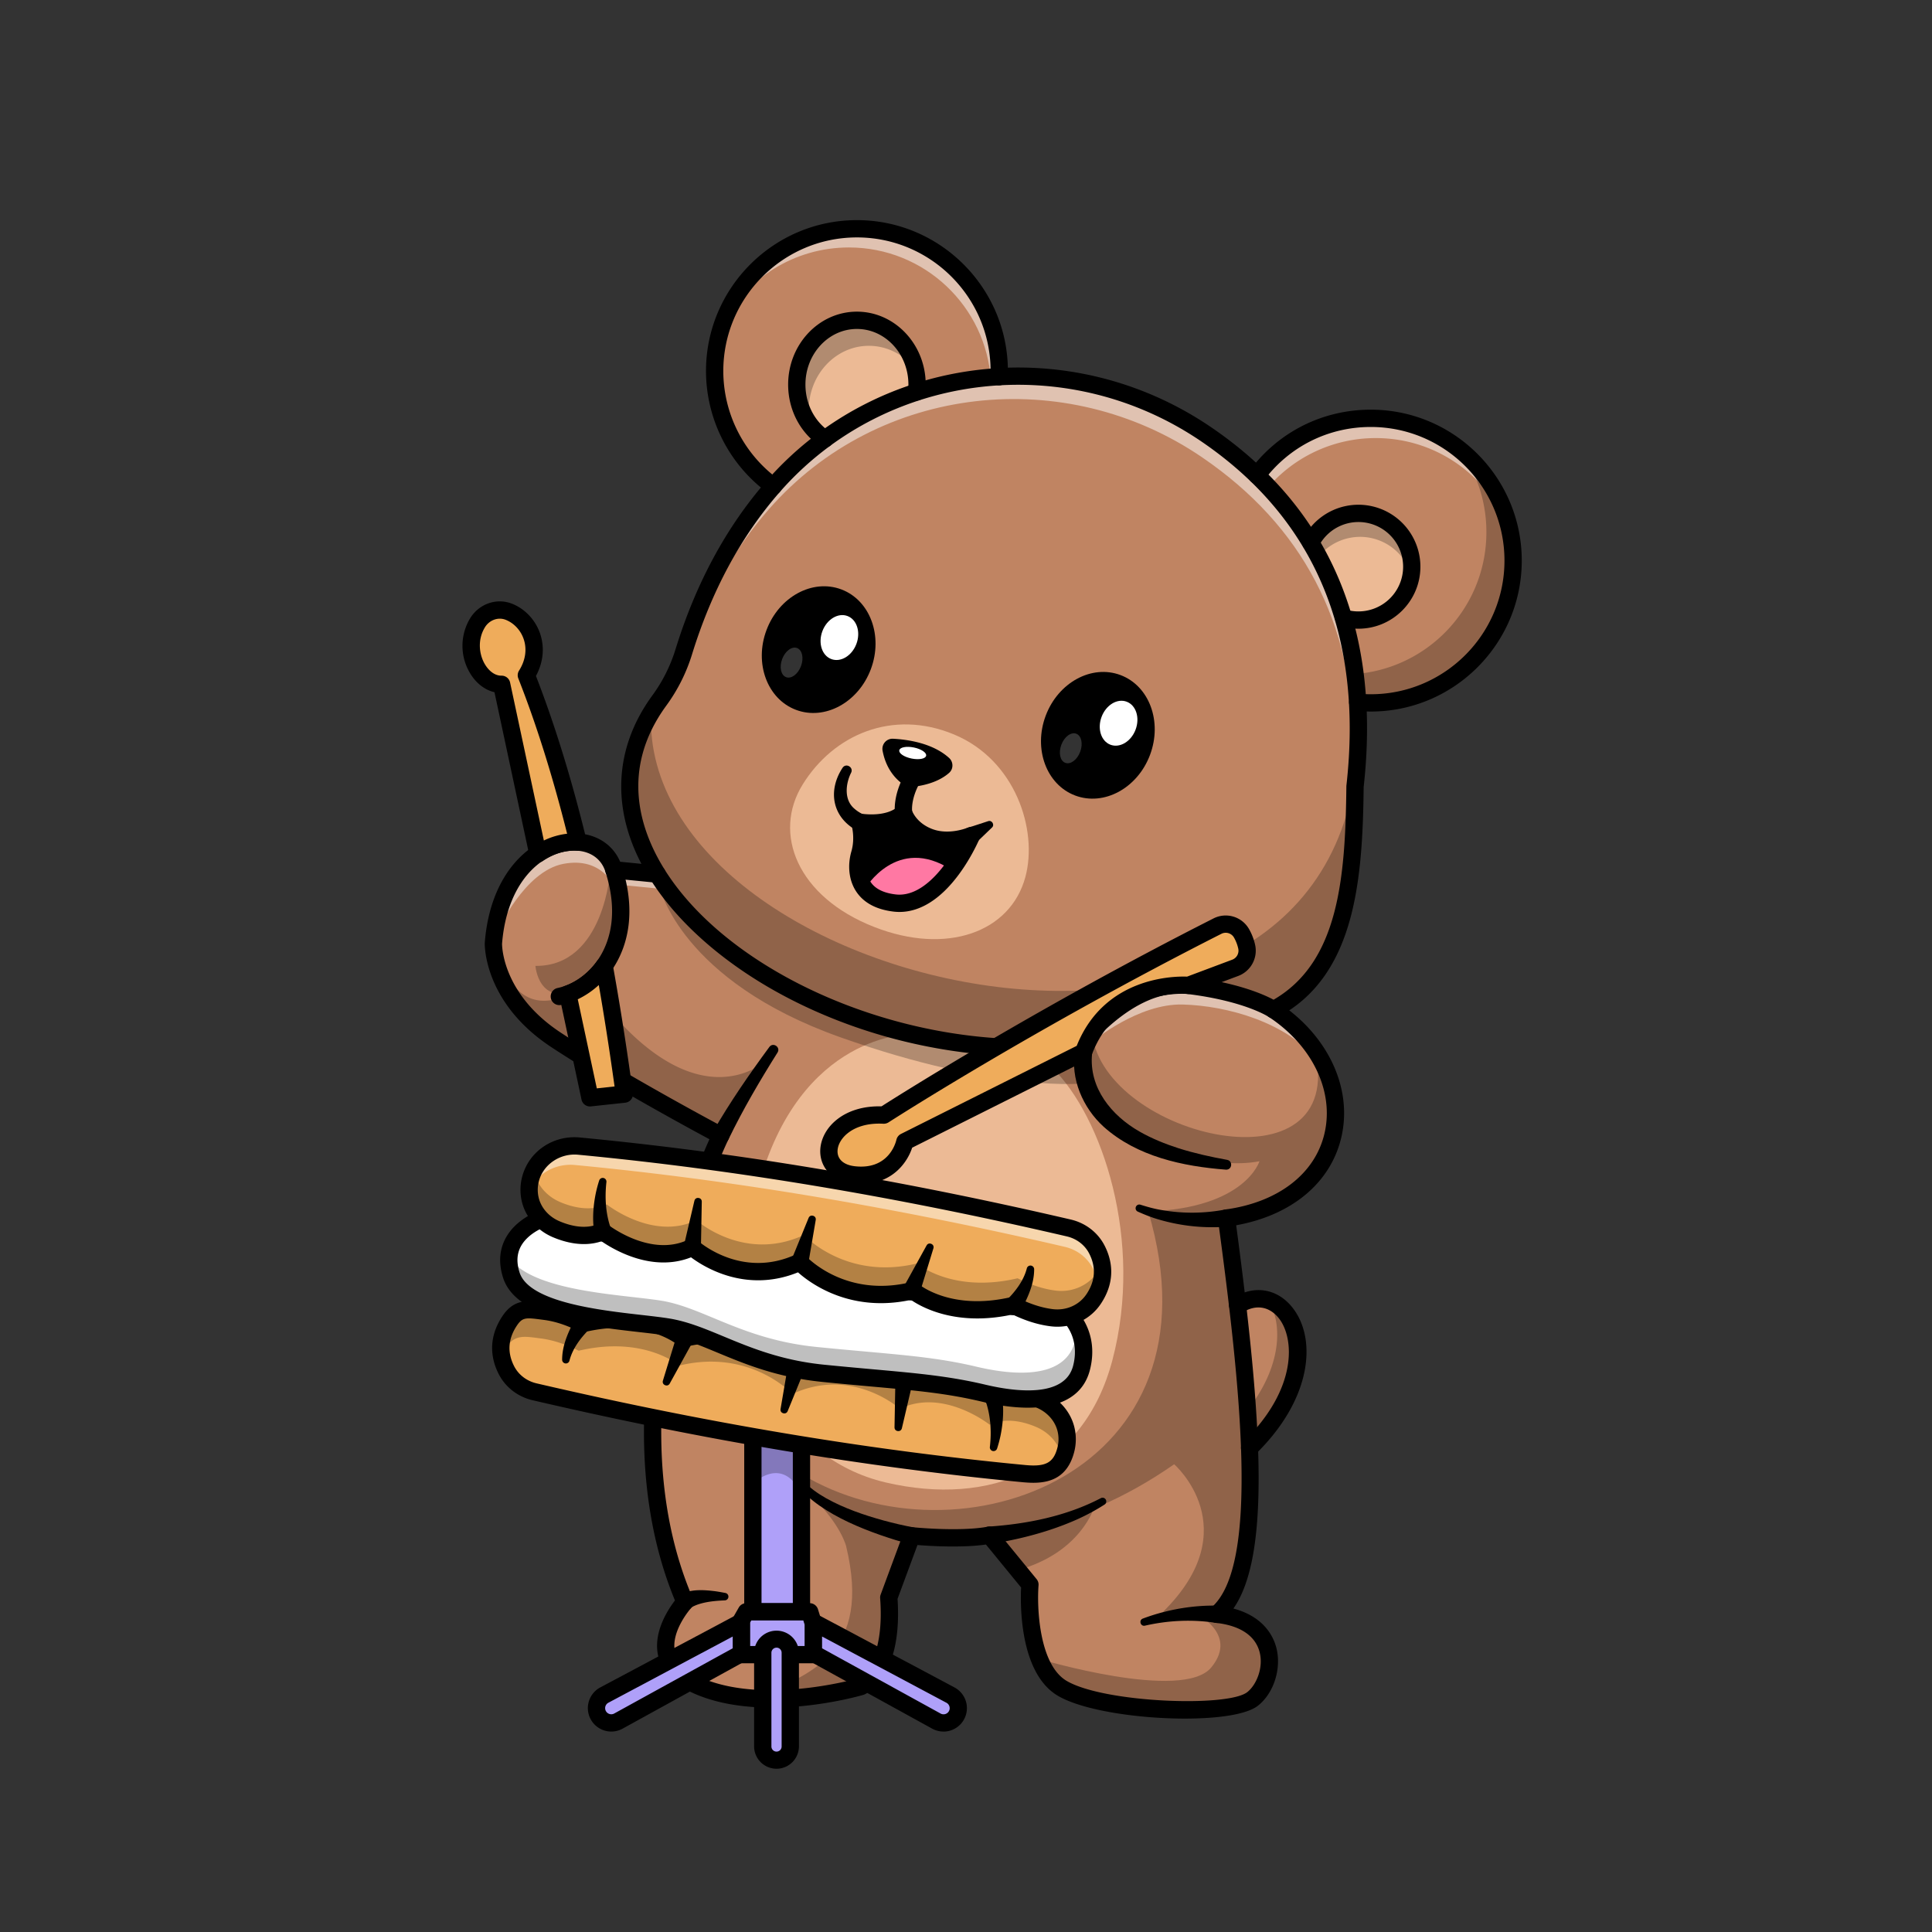 <svg id="Layer_1" data-name="Layer 1" xmlns="http://www.w3.org/2000/svg" viewBox="0 0 4000 4000"><rect x="0" y="0" width="4000" height="4000" fill="#333333" stroke="none"/><defs><style>.cls-1{fill:#c08462;}.cls-2{opacity:0.5;}.cls-3{fill:#fff;}.cls-4{opacity:0.25;}.cls-5{fill:#ecba95;}.cls-6{fill:#efac5b;}.cls-7{fill:#afa0f9;}.cls-8{fill:#ff78a3;}.cls-9{opacity:0.2;}</style></defs><path class="cls-1" d="M2539.37,2521.9c51.63,381.72,85.39,730.29-20,820.28,138.14,15.35,122.79,136.86,74.18,175.23s-313.37,25.59-393.95-21.74c-22.3-13.1-37.4-35.4-47.58-60.83-26.6-66.41-19.59-154.05-19.59-154.05l-24.66-30.14-59.09-72.19c-62.68,11.52-161.17,1.28-161.17,1.28l-47.32,127.91c11.51,156-57.56,184.18-57.56,184.18s-110.25,32.44-223.68,24.31c-37.71-2.77-75.72-10-110.15-24.31-138.14-57.55-30.6-175.23-30.6-175.23-186.69-433.19,74.09-965.69,74.09-965.69s-.93-.46-2.67-1.43c-24.71-13.15-215.8-115.58-338.84-196.82-131.75-87-129.19-199.53-129.19-199.53.21-2.51.41-5,.67-7.52,21.59-219.24,218.41-248.4,248.75-144.69l89.89,8.85L2636.58,2090.4c36.33,23.89,65,52.28,85.85,82.93l.11.1C2815.86,2310.34,2755.23,2492.63,2539.37,2521.9Z"/><g class="cls-2"><path class="cls-3" d="M2263.51,2155.3s93.39-78.1,185.47-75.55,214.87,36.91,277.55,115c0,0-37.73-106.22-176.83-138.12s-208,8-208,8"/></g><g class="cls-4"><path d="M1586.32,2195.53l-43.18,67.08s-34.33,54.69-53.57,86.87c-24.71-13.15-215.8-115.58-338.84-196.82-131.75-87-129.19-199.53-129.19-199.53.21-2.51.41-5,.67-7.52a213.1,213.1,0,0,1,8.69,25.42c50.35,179.07,181.22,65.24,181.22,65.24l22,21.28C1440.92,2329.07,1582,2199.63,1586.32,2195.53Z"/></g><g class="cls-2"><path class="cls-3" d="M1382.71,1841.73,1285,1832l-12.79,4.85s-24.73-63.68-105.74-48.34-135.58,138.14-135.58,138.14,23-153.08,110.4-173.75,122.39,30.66,122.39,30.66l29,19.46,48.61-2.14"/></g><g class="cls-4"><path d="M2266.42,3117.73c-.76,2.77-28,96.5-158.7,132.92l-59.09-72.19c-62.68,11.52-161.17,1.28-161.17,1.28l-47.32,127.91c11.51,156-57.56,184.18-57.56,184.18s-110.25,32.44-223.68,24.31c120.9-49.07,245.94-93.89,193-314.65,0,0-10.23-43.44-67.68-99.72,3.32,2.25,111.43,74.19,299.76,74.8S2263.61,3119.52,2266.42,3117.73Z"/></g><g class="cls-4"><path d="M2539.37,2521.9c51.63,381.72,85.39,730.29-20,820.28,138.14,15.35,122.79,136.86,74.18,175.23s-313.37,25.59-393.95-21.74c-22.3-13.1-37.4-35.4-47.58-60.83,0,0,297,89,355.84,17.34s-38.37-115.11-38.37-115.11H2408c175.33-173.09,23-305.49,23-305.49-417,290.55-758.32,55.35-758.32,55.35L1659.38,3052c324.58,196.36,880,0,718-543.8,201.28-6.86,230.23-104,230.23-104-95.52,18.73-216.92-31.77-216.92-31.77-210.08-67.53-129.7-231.4-129.7-231.4,27.47,213.85,530.81,333.06,461.48,32.28l.11.1C2815.86,2310.34,2755.23,2492.63,2539.37,2521.9Z"/></g><path class="cls-1" d="M2562.4,2702.65c101.53-65.38,208,116,24.8,295"/><g class="cls-4"><path d="M2587.21,2997.71l-6.34-75.72c73.72-92.61,75-180.81,45.33-229.57C2696.49,2715.9,2730.62,2857.52,2587.21,2997.71Z"/></g><path class="cls-5" d="M1886.81,2141s-231.17-3.67-317.32,317.77S1618.14,3019,1834,3069.32s409.69-27.73,469.14-253.38c65.23-247.59-21.26-503.74-124.47-605.25L2078,2168l-133.81-15.14"/><g class="cls-4"><path d="M1366,1837.36s43.1,192.87,373.84,310.18,509,95.16,509,95.16l-18.22-58.49s-279.8-6.82-541.53-110S1366,1837.36,1366,1837.36Z"/></g><path class="cls-1" d="M2068.58,780c.2-3.88.25-7.77.25-11.66,0-162.75-131.89-294.64-294.64-294.64S1479.6,605.56,1479.6,768.31c0,98,47.89,184.85,121.51,238.42"/><g class="cls-2"><path class="cls-3" d="M2068.83,768.31c0,3.89,0,7.78-.25,11.66l-17,8.24c-9.67-154-137.57-275.86-294-275.86-113.83,0-212.58,64.56-261.64,159.11,40-115.17,149.49-197.79,278.27-197.79C1936.94,473.67,2068.83,605.56,2068.83,768.31Z"/></g><path class="cls-1" d="M2811,1454c9,.87,18,1.28,27.12,1.28,162.75,0,294.64-131.9,294.64-294.6s-131.89-294.59-294.64-294.59A294.1,294.1,0,0,0,2602.35,984"/><g class="cls-2"><path class="cls-3" d="M3128.35,1109.82C3089.83,992,2979,907,2848.34,907a294.12,294.12,0,0,0-230.74,111.38L2602.35,984a294.1,294.1,0,0,1,235.76-117.93C2983.51,866.08,3104.26,971.37,3128.35,1109.82Z"/></g><g class="cls-4"><path d="M3132.75,1160.67c0,162.7-131.89,294.6-294.64,294.6-9.16,0-18.16-.41-27.12-1.28l-25.58-57.61c161.57-1.38,292-132.72,292-294.54a293,293,0,0,0-54.13-170.22A293.75,293.75,0,0,1,3132.75,1160.67Z"/></g><path class="cls-1" d="M2812.43,1500.6q.06,10.94-.19,21.64c-.51,34.31-2.72,69.59-6.82,106-2.25,204.18-20.47,383.71-168.84,462.15,0,0-50.75-35-176.1-50.3s-234.07,133.23-234.07,133.23l-163.82-6c-306.87-20.21-585.75-172.21-701.74-357.52-66.61-106.47-79.45-223.89-12.94-333.68,5.11-8.44,10.69-16.88,16.78-25.22a341.29,341.29,0,0,0,50.8-100.69c43-139.88,107.39-254.23,185.62-343.45,227.06-259,613.79-301.09,898-106.37,205.52,140.8,311.58,339.72,313.37,599.52Z"/><g class="cls-2"><path class="cls-3" d="M2812.43,1499.88v.72c.05,7.31,0,14.53-.21,21.64-.51,34.33-2.71,69.58-6.8,106-1,89.89-5.07,175-22,248.75,9.51-62,12.28-130.21,13-201.43,4.1-36.43,6.3-71.68,6.81-106,.15-7.11.26-14.32.2-21.64v-.72c-1.79-259.8-107.85-458.72-313.37-599.52C2206,753,1819.21,795.07,1592.16,1054.05c-68.41,78-126.27,175.28-168.43,292-2.25-.3-4.45-.56-6.7-.76,43-137.68,106.77-250.39,184.08-338.54,227.06-259,613.79-301.09,898-106.37C2704.58,1041.16,2810.64,1240.08,2812.43,1499.88Z"/></g><g class="cls-4"><path d="M2812.24,1522.24c-.51,34.31-2.72,69.59-6.82,106-2.25,204.18-20.47,383.71-168.84,462.15,0,0-50.75-35-176.1-50.3s-234.07,133.23-234.07,133.23l-163.82-6c-306.87-20.21-585.75-172.21-701.74-357.52-66.61-106.47-79.45-223.89-12.94-333.68C1323.6,2065.71,2793.18,2383.46,2812.24,1522.24Z"/></g><path class="cls-5" d="M1897.8,811.75a132,132,0,0,0,.92-15.61c0-73.47-55.77-133-124.53-133s-124.48,59.55-124.48,133c0,47.43,23.23,89.08,58.23,112.56"/><g class="cls-4"><path d="M1895.14,764.57c-22.82-29.67-57.46-48.6-96.24-48.6-68.76,0-124.48,59.55-124.48,133a141.38,141.38,0,0,0,3.53,31.47,137.87,137.87,0,0,1-28.24-84.32c0-73.47,55.72-133,124.48-133C1832.77,663.12,1881.94,706.35,1895.14,764.57Z"/></g><path class="cls-5" d="M2781.93,1279.47a109.16,109.16,0,0,0,30.55,4.3A110.44,110.44,0,1,0,2714,1123.33"/><g class="cls-4"><path d="M2922.89,1173.31a106.38,106.38,0,0,1-1.28,16.73,110.4,110.4,0,0,0-193.7-34.79L2714,1123.33a110.4,110.4,0,0,1,208.85,50Z"/></g><path class="cls-5" d="M2123,1815.49c-30.89,115.08-163.47,162.37-313.23,103.64-159.37-62.49-210.68-193.62-147.94-294.91,64.06-103.41,185.89-156.46,313.23-103.64S2149.1,1718.21,2123,1815.49Z"/><path d="M2226.42,2191.23h-.66l-163.83-6-.51,0c-150.47-9.91-299-51-429.54-118.82-125.74-65.34-227.38-153.08-286.21-247.07-80.83-129.2-79.22-263.77,4.54-378.93a322.78,322.78,0,0,0,48.16-95.41c42.1-137,105.78-254.77,189.28-350,231.3-263.83,627.48-310.85,921.53-109.33,244.84,167.73,350.52,418,314.13,743.75-2.19,194.9-17.93,392.07-178.36,476.88a17.89,17.89,0,0,1-18.52-1.07c-.41-.28-49.88-32.79-168.13-47.28-113.27-13.83-216.41,124.64-217.44,126A17.92,17.92,0,0,1,2226.42,2191.23Zm-162.92-41.82,154.37,5.69c25.23-31.66,126.3-147.28,244.79-132.77,98.82,12.1,153.33,36.31,174.16,47.47,135.35-78.33,148.62-253.62,150.69-441.75,0-.6,0-1.21.11-1.81,35.09-312-65.4-551.29-298.68-711.11-279.11-191.26-655-146.81-874.37,103.4-80.14,91.41-141.36,204.76-182,336.91a358.14,358.14,0,0,1-53.45,106c-95.58,131.43-54.46,256.82-3.13,338.86C1492.78,1986.82,1775.46,2130.36,2063.5,2149.41Z"/><path d="M2453.19,3558.17c-97.13,0-211.53-17-262.7-47.06-79.92-46.94-78.08-189.84-76.41-224.4l-72.78-88.92c-49.78,7.07-113.88,3.25-141.79,1l-41.24,111.45c10.84,163.71-65.64,196.83-68.93,198.17a15,15,0,0,1-1.71.59c-8.23,2.42-203.41,58.67-345.77-.65-44.94-18.72-71.62-45.78-79.28-80.42-10.64-48.08,20-95.07,34.86-114.35-93.32-225.56-67.93-475.29-29.73-646.18,34.07-152.44,82.77-268.06,101.14-308.71-50.52-27.19-217.42-118.1-328-191.1-138.41-91.38-137.33-209.88-137.22-214.88,0-.33,0-.66.05-1C1015.06,1806.91,1098,1734,1175.15,1726c50-5.14,91.39,17.39,108.81,58.16l78.65,7.75a17.91,17.91,0,0,1-3.51,35.64l-89.9-8.85a17.91,17.91,0,0,1-15.43-12.79c-9.12-31.16-37.84-48.13-74.93-44.29-62.28,6.45-129.47,68.4-139.4,192.26,0,7.94,2.6,105.53,121.15,183.8,129.53,85.51,338,196.26,340,197.37a17.92,17.92,0,0,1,7.69,23.69c-.65,1.32-65,134-105.85,317.28-37.46,168.05-62.3,414.35,32.13,633.46a17.91,17.91,0,0,1-3.23,19.16c-.41.45-43.43,48.51-33.8,91.62,5,22.54,24.57,41,58.06,55,125,52.06,303.88,4.36,320.65-.3,5.34-3,55.7-34.58,46-166a17.93,17.93,0,0,1,1.06-7.54l47.33-127.9a17.9,17.9,0,0,1,18.64-11.6c1,.1,96.7,9.83,156.08-1.08a17.91,17.91,0,0,1,17.09,6.27l83.75,102.33a18,18,0,0,1,4,12.77c-3.43,43.51.36,163.93,58.39,198,77.05,45.25,333.5,54.94,373.79,23.13,19.32-15.26,34.4-51.91,25.06-84.52-9.45-33-40.61-53.36-90.13-58.86a17.91,17.91,0,0,1-9.65-31.42c101.51-86.63,60.42-460.56,13.94-804.26a17.91,17.91,0,0,1,15.34-20.15c109.53-14.84,186.37-74.13,205.54-158.61,19.7-86.79-25.74-181.06-115.76-240.18a17.9,17.9,0,0,1,19.66-29.93c102.63,67.4,154.07,176.53,131,278-21.54,94.87-102.44,162.52-218,183.38,54.21,404.89,71.38,683-5.71,793.51,61,16.35,81.38,54.94,88.16,78.62,12.39,43.26-3.65,95.92-37.3,122.49C2581.47,3549.73,2521.61,3558.17,2453.19,3558.17Z"/><path class="cls-6" d="M1829.91,2308.7s295.79-191.2,690.61-391.23a37.67,37.67,0,0,1,49.66,14.45,99.15,99.15,0,0,1,11,28.42,37.74,37.74,0,0,1-23.67,43.37l-97.05,36.39s-160.38-15.35-217.05,138.14l-370,185.46s-17.05,78.88-105.73,68.65S1708,2301.88,1829.91,2308.7Z"/><path d="M1783,2451.17a153.83,153.83,0,0,1-17.41-1c-50.15-5.79-69.85-40.51-67.13-72.35,3.8-44.41,49.26-89.26,126.53-87.21,40-25.52,323.44-204.67,687.42-389.09a55.59,55.59,0,0,1,73.26,21.46,117.47,117.47,0,0,1,13,33.53,55.91,55.91,0,0,1-34.87,64l-97.05,36.39a17.83,17.83,0,0,1-8,1.06c-6-.55-147.48-11.79-198.55,126.51a17.93,17.93,0,0,1-8.77,9.81l-362.92,181.9C1878.49,2407,1847.19,2451.16,1783,2451.17Zm37.07-124.84c-56,0-83.92,31.1-85.92,54.51-1.58,18.36,11.72,31,35.55,33.72,69.73,8,84.73-48.29,86.2-54.74a18.18,18.18,0,0,1,9.46-12.13l363.84-182.35C2286.33,2022.41,2430.39,2021,2457.7,2022l93.54-35.08a19.89,19.89,0,0,0,12.47-22.75,81.43,81.43,0,0,0-9-23.29,19.74,19.74,0,0,0-26.08-7.46c-389.37,197.28-686,388.39-689,390.3a18.27,18.27,0,0,1-10.72,2.85C1825.89,2326.41,1823,2326.33,1820.08,2326.33Z"/><path d="M1601.09,1024.64a17.8,17.8,0,0,1-10.52-3.44,313.77,313.77,0,0,1-128.88-252.89c0-172.34,140.19-312.55,312.5-312.55S2086.74,596,2086.74,768.31c0,4.2-.06,8.41-.28,12.61A17.9,17.9,0,1,1,2050.7,779c.19-3.57.23-7.15.23-10.72,0-152.59-124.15-276.74-276.74-276.74s-276.68,124.15-276.68,276.74a277.86,277.86,0,0,0,114.13,223.94,17.91,17.91,0,0,1-10.55,32.39Z"/><path d="M2838.11,1473.17c-9.82,0-19.53-.46-28.85-1.36a17.9,17.9,0,1,1,3.47-35.64c8.28.8,16.59,1.19,25.38,1.19,152.59,0,276.74-124.12,276.74-276.69S2990.7,884,2838.11,884c-87.93,0-168.64,40.37-221.43,110.76A17.9,17.9,0,1,1,2588,973.27c59.62-79.5,150.77-125.09,250.08-125.09,172.34,0,312.55,140.18,312.55,312.49S3010.45,1473.17,2838.11,1473.17Z"/><path d="M1707.92,926.61a17.86,17.86,0,0,1-10-3c-41.43-27.8-66.15-75.44-66.15-127.43,0-83.22,63.87-150.93,142.38-150.93s142.44,67.71,142.44,150.93a151,151,0,0,1-1.05,17.74,17.91,17.91,0,0,1-35.56-4.26,113.09,113.09,0,0,0,.79-13.48c0-63.48-47.83-115.12-106.62-115.12s-106.57,51.64-106.57,115.12c0,40,18.8,76.55,50.29,97.69a17.91,17.91,0,0,1-10,32.78Z"/><path d="M2812.48,1301.67a127,127,0,0,1-35.55-5,17.9,17.9,0,0,1,10-34.38,91.43,91.43,0,0,0,25.55,3.58A92.53,92.53,0,1,0,2730,1131.43a17.91,17.91,0,1,1-31.93-16.22,128.31,128.31,0,0,1,242.71,58.1C2940.79,1244.09,2883.23,1301.67,2812.48,1301.67Z"/><path d="M1158,2081a17.91,17.91,0,0,1-3.66-35.43c35.61-7.48,69-32.78,89.44-67.69,19.07-32.62,36.3-88.88,10.15-171.59a17.9,17.9,0,1,1,34.14-10.8c30.12,95.24,9.36,161.58-13.37,200.46-25.79,44.15-67,75-113,84.67A17.92,17.92,0,0,1,1158,2081Z"/><path class="cls-6" d="M1292.7,2265.22l-71.22,7.67L1202.91,2186l-27.32-127.86c28.09-10.08,55.15-29.88,75.31-58.32q20.88,115.5,37.91,237.7Q1290.81,2251.3,1292.7,2265.22Z"/><path class="cls-6" d="M1196.93,1743.62c-26.3-2.1-56,5.68-83.35,24.25l-75-351.08c-46.76.77-83.65-71.22-50.19-126.88,13.45-22.41,40.31-32.85,64.67-23.48,45.12,17.39,71.57,76.59,36.68,131.59C1131.18,1503.21,1166.54,1619.09,1196.93,1743.62Z"/><path d="M1221.47,2290.8a17.92,17.92,0,0,1-17.5-14.17l-45.89-214.78a17.9,17.9,0,0,1,11.46-20.59c26-9.32,49.67-27.73,66.75-51.83a17.91,17.91,0,0,1,32.23,7.18c13.6,75.2,26.39,155.41,38,238.39,1.32,9.17,2.61,18.47,3.89,27.77a17.91,17.91,0,0,1-15.82,20.25l-71.22,7.67A15.72,15.72,0,0,1,1221.47,2290.8Zm-25.26-221.89,39.41,184.45,36.8-4q-.66-4.68-1.33-9.34c-9.72-69.31-20.24-136.61-31.35-200.64A176.1,176.1,0,0,1,1196.21,2068.91Z"/><path d="M1113.58,1785.78a17.91,17.91,0,0,1-17.51-14.17l-72.32-338.5c-20.35-4.62-38.89-19.12-51.41-40.82a110,110,0,0,1,.7-111.6c18.14-30.23,54.49-43.27,86.44-31,27.42,10.57,49.45,34.07,59,62.87,9.4,28.47,6.22,59-8.85,87,38.87,100,74.1,214.23,104.74,339.81a17.9,17.9,0,0,1-18.82,22.1c-23.42-1.86-49,5.67-71.86,21.22A17.93,17.93,0,0,1,1113.58,1785.78Zm-75-386.89a17.91,17.91,0,0,1,17.51,14.16L1126,1740.16a150.55,150.55,0,0,1,48.18-14c-29.82-118.85-63.79-227-101.08-321.59a17.93,17.93,0,0,1,1.54-16.15c13.21-20.82,16.69-43.77,9.8-64.63-6.17-18.72-20.31-33.92-37.8-40.67-15.66-6-33.7.71-42.88,16-16.49,27.44-10.51,57.69-.37,75.27,9,15.55,21.91,24.78,34.91,24.49Z"/><path d="M1476.27,2342.8c35.22-61.1,75-118.64,116.67-175.26,7.84-10.3,23.68.48,16.88,11.58-36.6,58.21-71.79,118.11-101.62,179.91-11,22.1-43.31,5.77-31.93-16.23Z"/><path d="M2261,2181.88c-6.92,70.14,40.06,127.74,98.35,160.93,25.51,14.54,53,25.61,81,34.62,32.51,10.29,66.22,17.74,100.33,23.92,12.43,2.41,10.35,21-2.54,20.3-89.17-6.86-183.83-27-252.88-88.6-43.1-39-69.87-100-59.35-158.45,5.48-23.35,39.09-16.31,35.07,7.28Z"/><rect class="cls-7" x="1558.75" y="2956.16" width="100.64" height="380.9"/><g class="cls-4"><path d="M1659.38,2981.18v105.75a86.29,86.29,0,0,1-11-12.48c-38.16-52-86.26-5.12-86.26-5.12l-3.42-1.33V2956.16h84.57C1647.46,2962.61,1653.14,2971.41,1659.38,2981.18Z"/></g><path d="M1659.36,3355H1558.75a17.9,17.9,0,0,1-17.91-17.9V2956.16a17.9,17.9,0,0,1,17.91-17.9h100.61a17.9,17.9,0,0,1,17.91,17.9v380.91A17.9,17.9,0,0,1,1659.36,3355Zm-82.71-35.81h64.81V2974.07h-64.81Z"/><polygon class="cls-7" points="1545.1 3337.07 1534.87 3354.97 1534.87 3425.75 1684.09 3425.75 1684.09 3361.8 1676.42 3337.07 1545.1 3337.07"/><path d="M1684.09,3443.66H1534.87a17.91,17.91,0,0,1-17.91-17.91V3355a18,18,0,0,1,2.36-8.88l10.24-17.91a17.92,17.92,0,0,1,15.54-9h131.32a17.91,17.91,0,0,1,17.1,12.6l7.68,24.73a18,18,0,0,1,.8,5.31v63.95A17.91,17.91,0,0,1,1684.09,3443.66Zm-131.31-35.81h113.41v-43.34l-3-9.54H1555.49l-2.71,4.76Z"/><path class="cls-7" d="M1534.87,3423.19l-254.49,140.08a30.58,30.58,0,0,1-40-9.54h0a30.6,30.6,0,0,1,10.88-44.28l283.63-151.07Z"/><path d="M1265.55,3585a48.54,48.54,0,0,1-22.73-91.38l283.63-151.07a17.91,17.91,0,0,1,26.33,15.8v64.81a17.92,17.92,0,0,1-9.28,15.69L1289,3579A48.51,48.51,0,0,1,1265.55,3585ZM1517,3388.21l-257.31,137.05a12.7,12.7,0,1,0,12.1,22.33l245.21-135Zm17.91,35h0Z"/><path class="cls-7" d="M1684.09,3423.19l254.49,140.08a30.59,30.59,0,0,0,40-9.54h0a30.61,30.61,0,0,0-10.88-44.28l-283.64-151.07Z"/><rect class="cls-7" x="1579.21" y="3393.35" width="56.99" height="250.7" rx="28.5"/><path d="M1953.41,3585A48.45,48.45,0,0,1,1930,3579l-254.49-140.08a17.91,17.91,0,0,1-9.27-15.69v-64.81a17.9,17.9,0,0,1,26.32-15.8l283.63,151.07a48.55,48.55,0,0,1-22.73,91.38ZM1702,3412.61l245.22,135a12.7,12.7,0,1,0,12.09-22.33L1702,3388.21Z"/><path d="M1607.71,3662a46.46,46.46,0,0,1-46.41-46.4V3421.84a46.41,46.41,0,0,1,92.81,0v193.71A46.46,46.46,0,0,1,1607.71,3662Zm0-250.7a10.6,10.6,0,0,0-10.59,10.59v193.71a10.59,10.59,0,1,0,21.17,0V3421.84A10.59,10.59,0,0,0,1607.71,3411.25Z"/><path class="cls-6" d="M1055.19,2734.67c-27,40.55-19.67,76.92-6.47,102.43,11.71,22.64,33.21,38.67,58,44.44,338.58,78.77,676.68,137.37,1014.17,169.51,45.35,4.31,73.86-4.57,85.51-48.61a87.55,87.55,0,0,0,.87-42c-6.32-28.15-27-50.8-53.49-62.15-24.68-10.55-62.34-20.56-96.8-4.91,0,0-95.93-76.19-185.46-32.7,0,0-98.49-88.26-222.56-30.7,0,0-87-94.65-234.07-58.84,0,0-72.9-62.67-208.48-30.7-25.75-13-51.83-22.06-78.42-25.46C1093.76,2710.58,1074.34,2705.92,1055.19,2734.67Z"/><g class="cls-4"><path d="M1045.22,2793.43c-.51-17.86,4.25-37.76,18.27-58.79,19.18-28.7,38.58-24,72.86-19.69,26.55,3.42,52.64,12.53,78.38,25.47,135.58-32,208.53,30.7,208.53,30.7,147-35.81,234,58.84,234,58.84,124.12-57.56,222.56,30.7,222.56,30.7,89.53-43.49,185.51,32.69,185.51,32.69,34.43-15.66,72.09-5.63,96.8,4.91,26.5,11.36,47.12,34,53.46,62.16a87,87,0,0,1-.86,42,89.24,89.24,0,0,1-13.77,29.16,81.44,81.44,0,0,0-2-15c-6.35-28.14-27-50.81-53.47-62.11-24.71-10.59-62.36-20.57-96.85-5,0,0-95.88-76.19-185.41-32.7,0,0-98.54-88.25-222.56-30.7,0,0-87-94.65-234.11-58.83,0,0-72.86-62.68-208.44-30.7-25.79-12.94-51.88-22-78.43-25.43-34.28-4.4-53.68-9.05-72.86,19.7C1046.3,2791.74,1045.73,2792.56,1045.22,2793.43Z"/></g><path d="M2139.44,3069.93c-6.84,0-13.64-.43-20.21-1-326.07-31.05-658.58-86.63-1016.54-169.9-30.42-7.07-55.89-26.63-69.88-53.65-14.52-28.08-25-71.81,7.48-120.59h0c24.13-36.24,53.12-32.4,83.82-28.35l6.18.81c25.38,3.24,51.07,11.22,78.37,24.36,115.66-25.25,187.68,14.66,210.33,30.26,124.61-26.93,207,33.16,233.79,57,107.09-43.38,193.73,10.32,221.5,31.1,79.92-31.64,159.5,15.42,185.33,33.21,37.07-12.49,75-2.52,101.24,8.7,32.66,14,56.55,41.88,63.92,74.69a105.41,105.41,0,0,1-1,50.53C2210,3058.9,2174.2,3069.93,2139.44,3069.93Zm-1044.2-340.36c-12,0-17.59,3.69-25.14,15-18.33,27.52-20.17,55.88-5.48,84.29,9.16,17.69,26,30.52,46.19,35.22,356.39,82.91,687.35,138.23,1011.81,169.12,42.19,4,58.36-4.57,66.5-35.36a69.78,69.78,0,0,0,.71-33.51c-4.86-21.62-20.95-40.16-43-49.61s-54.11-17.91-82.37-5.08a17.9,17.9,0,0,1-18.54-2.28c-.85-.67-88.38-68.57-166.5-30.62a17.92,17.92,0,0,1-19.77-2.77c-3.65-3.24-91.62-79.5-203.07-27.79a17.9,17.9,0,0,1-20.72-4.13c-3.26-3.49-82.21-86.3-216.65-53.55a17.91,17.91,0,0,1-15.91-3.82c-2.67-2.25-68.59-56.12-192.7-26.85a17.81,17.81,0,0,1-12.17-1.44c-25.79-13-49.55-20.74-72.63-23.69l-6.33-.83C1109,2730.52,1101.31,2729.57,1095.24,2729.57Zm-40,5.1h0Z"/><path d="M2074.19,2888.3c4.76,28,2.88,56.55-2.72,84.15a265.14,265.14,0,0,1-7,26.32,7.7,7.7,0,0,1-15-3.36c3.57-32.42,1.54-66.32-9.69-97-10.57-25.82,29.05-37.61,34.36-10.12Z"/><path d="M1889.32,2862.88l-22.09,94.23c-2.14,8.9-15.38,7.2-15.23-1.9l1.78-96.77c1.78-26.29,40.27-21.52,35.54,4.44Z"/><path d="M1666.21,2834.88l-35.42,86.72c-3.49,8.43-16.27,4.73-14.76-4.22l15.74-92.34c5.74-25.82,43.21-15.15,34.44,9.84Z"/><path d="M1434.57,2777.47l-47.94,87c-4.37,8.15-16.86,2.95-14.19-5.86l29.25-95.3c9-24.86,44.79-9.46,32.88,14.19Z"/><path d="M1220.29,2751.78c-18,18-34.66,39.85-41.17,64.87a7.71,7.71,0,0,1-15.28-1.41c0-23.08,7.67-45.26,17.5-65.83a189.84,189.84,0,0,1,11.67-21c16-21.86,46.42,4.15,27.28,23.35Z"/><path class="cls-3" d="M1126.42,2521.88s-95.92,29.85-67.79,118.1,235.35,93.37,323.61,107.44,168.83,80.58,322.32,95.93,234.07,17.91,331.27,40.93,185.47,17.91,203.37-52.44-26.86-110-26.86-110"/><g class="cls-4"><path d="M2239.2,2831.84c-17.9,70.35-106.16,75.46-203.37,52.44s-177.78-25.58-331.27-40.93-234.07-81.86-322.32-95.93-295.47-19.18-323.61-107.44c-4.34-13.66-5.73-25.94-5-36.94,48.45,71.37,232.94,76.75,314.91,89.79,88.25,14.07,168.83,80.58,322.32,95.93s234.07,17.91,331.27,40.93,185.47,17.91,203.37-52.44a133.26,133.26,0,0,0,4.25-32.08C2240,2763.79,2249,2793.21,2239.2,2831.84Z"/></g><path d="M2128.21,2914.47c-28.15,0-60.42-4.22-96.5-12.76-71.93-17-133.59-22.59-226.93-31-30-2.7-64-5.76-102-9.56-93.84-9.38-160-36.85-218.36-61.09-38.25-15.88-71.28-29.6-105-35-15.36-2.45-34.26-4.61-56.15-7.1-107.64-12.26-255.06-29.05-281.7-112.59-9.41-29.51-7.83-56.67,4.69-80.7,22.53-43.24,72.72-59.27,74.84-59.94a17.91,17.91,0,0,1,10.7,34.18h0c-.21.07-21.32,6.91-38.55,22.83-21.18,19.57-26.92,43.37-17.56,72.75,19.6,61.46,164.85,78,251.63,87.89,21.39,2.43,41.59,4.73,57.74,7.31,37.91,6,74.43,21.21,113.09,37.26,56.08,23.29,119.63,49.68,208.19,58.54,37.86,3.78,71.75,6.83,101.65,9.52,91.47,8.22,157.55,14.17,232,31.79,60.54,14.35,164.66,28.29,181.89-39.43,15-59.08-21-91.85-21.38-92.18a17.9,17.9,0,1,1,23.75-26.8c2.16,1.91,52.7,47.81,32.34,127.82C2243.42,2887.87,2198.84,2914.47,2128.21,2914.47Z"/><path class="cls-6" d="M2264.43,2689.28c27-40.56,19.68-76.93,6.48-102.44-11.71-22.64-33.21-38.67-58-44.44C1874.3,2463.63,1536.19,2405,1198.7,2372.9c-45.34-4.32-88.54,23.7-100.18,67.73a87.46,87.46,0,0,0-.87,42c6.32,28.15,26.95,50.8,53.48,62.15,24.69,10.55,62.35,20.56,96.8,4.91,0,0,95.93,76.19,185.47,32.7,0,0,98.49,88.26,222.55,30.7,0,0,87,94.65,234.07,58.84,0,0,72.91,62.67,208.49,30.69,25.74,13,51.83,22.07,78.42,25.47C2211.19,2732.5,2245.29,2718,2264.43,2689.28Z"/><g class="cls-2"><path class="cls-3" d="M2274.4,2671.29c-.15-17.29-5.27-32.69-11.81-45.43-11.72-22.61-33.21-38.68-58-44.41C1866,2502.66,1527.9,2444.08,1190.38,2412c-40-3.84-78.33,17.55-94.81,52.9a87.64,87.64,0,0,1,3-24.2c11.62-44.05,54.8-72.09,100.18-67.74,337.46,32.13,675.59,90.71,1014.14,169.5,24.86,5.79,46.35,21.8,58.07,44.41C2282.13,2608.52,2289.09,2638,2274.4,2671.29Z"/></g><g class="cls-4"><path d="M2274.4,2630.52c.52,17.85-4.24,37.75-18.26,58.78-19.19,28.7-53.26,43.18-87.54,38.83-26.55-3.42-52.65-12.53-78.38-25.48-135.58,32-208.54-30.69-208.54-30.69-147,35.81-234-58.84-234-58.84-124.12,57.56-222.56-30.7-222.56-30.7-89.53,43.49-185.51-32.69-185.51-32.69-34.44,15.66-72.09,5.63-96.8-4.91-26.51-11.36-47.12-34-53.47-62.16a87.13,87.13,0,0,1,.87-42,89.22,89.22,0,0,1,13.76-29.16,82.41,82.41,0,0,0,2,15c6.34,28.14,27,50.8,53.46,62.11,24.72,10.59,62.37,20.57,96.85,5,0,0,95.88,76.18,185.42,32.7,0,0,98.54,88.25,222.55,30.69,0,0,87,94.65,234.12,58.84,0,0,72.86,62.67,208.44,30.7,25.78,12.94,51.88,22.05,78.43,25.43,34.28,4.4,68.35-10.08,87.54-38.84C2273.33,2632.2,2273.89,2631.39,2274.4,2630.52Z"/></g><path d="M2189.27,2746.82a114.57,114.57,0,0,1-14.61-.94c-25.38-3.24-51.08-11.22-78.37-24.36-115.67,25.26-187.69-14.66-210.33-30.26-124.63,26.92-207-33.17-233.79-57-107.09,43.36-193.74-10.33-221.5-31.11-79.92,31.64-159.5-15.41-185.33-33.2-37.07,12.49-75,2.52-101.25-8.7-32.66-14-56.55-41.89-63.92-74.69a105.41,105.41,0,0,1,1-50.53c13.81-52.18,64-86.22,119.2-81,326,31,658.56,86.61,1016.53,169.88,30.43,7.08,55.9,26.64,69.88,53.66,14.53,28.08,25,71.8-7.48,120.59h0C2259.25,2729.34,2225.64,2746.82,2189.27,2746.82Zm-90.76-62.07a17.82,17.82,0,0,1,8,1.91c25.8,13,49.56,20.75,72.64,23.7,28.23,3.62,55.18-8.28,70.33-31,18.33-27.52,20.17-55.87,5.47-84.28-9.15-17.69-26-30.54-46.19-35.23-356.39-82.91-687.36-138.23-1011.8-169.12-37.1-3.56-72,19.89-81.18,54.49a69.82,69.82,0,0,0-.71,33.52c4.85,21.61,21,40.16,43.05,49.61s54.1,17.9,82.36,5.08a17.9,17.9,0,0,1,18.54,2.28c.85.67,88.38,68.57,166.5,30.61a17.92,17.92,0,0,1,19.78,2.78c3.65,3.23,91.61,79.51,203.07,27.78a17.92,17.92,0,0,1,20.72,4.13c3.25,3.5,82.2,86.3,216.65,53.56a17.9,17.9,0,0,1,15.9,3.82c2.67,2.24,68.6,56.11,192.71,26.85A17.82,17.82,0,0,1,2098.51,2684.75Zm165.92,4.53h0Z"/><path d="M1230.76,2554.78c-4.76-28-2.88-56.55,2.72-84.15a264.42,264.42,0,0,1,7-26.32,7.7,7.7,0,0,1,15,3.36c-3.56,32.42-1.53,66.32,9.69,97,10.58,25.82-29,37.6-34.35,10.12Z"/><path d="M1415.63,2580.2l22.09-94.23c2.13-8.9,15.38-7.2,15.23,1.9l-1.78,96.77c-1.78,26.29-40.28,21.52-35.54-4.44Z"/><path d="M1638.74,2608.2l35.42-86.72c3.49-8.43,16.27-4.73,14.75,4.22L1673.17,2618c-5.73,25.82-43.2,15.15-34.43-9.84Z"/><path d="M1870.37,2665.61l48-87c4.37-8.15,16.85-2.95,14.18,5.86l-29.24,95.29c-9,24.87-44.8,9.47-32.89-14.18Z"/><path d="M2084.66,2691.3c18-18,34.66-39.85,41.17-64.87a7.71,7.71,0,0,1,15.28,1.41c0,23.08-7.67,45.26-17.51,65.82a189,189,0,0,1-11.66,21c-16,21.85-46.42-4.15-27.28-23.35Z"/><path d="M2542.31,2539.56A393.83,393.83,0,0,1,2400,2525.13c-15.24-4.23-29.93-10.26-44.32-16.6a7.68,7.68,0,0,1,5.75-14.23c14.27,4.45,28.58,8.56,43.31,10.92a367,367,0,0,0,131.93-1c24.61-4.39,30.46,31.89,5.61,35.38Z"/><path d="M2587.2,3015.59a17.91,17.91,0,0,1-12.52-30.71c113.33-110.75,104.88-215.6,72.93-255.68-19.83-24.88-48.07-29.17-75.51-11.49a17.91,17.91,0,0,1-19.4-30.11c43.18-27.8,91.42-20.24,122.92,19.28,51.09,64.09,41.42,189-75.91,303.62A17.85,17.85,0,0,1,2587.2,3015.59Z"/><path d="M2517.2,3360c-48.32-7.62-98.77-5.2-146.53,5.74-9.31,2.29-13.56-11.25-4.56-14.65a422.62,422.62,0,0,1,134.7-26.72c6.8-.16,13.11-.3,20.63.06,25.26,2.23,20.91,39.31-4.24,35.57Z"/><path d="M1405.45,3304a30.59,30.59,0,0,1,9-5.52c21-8.4,44-6.7,65.69-4.1,7.35,1,14.58,2.32,21.74,3.72a7.72,7.72,0,0,1-1.12,15.29c-20,.92-41,2.73-59.52,9.85-4.23,1.85-8.74,3.49-11.43,6.78.23,0,.67-.4,1.07-.77-17,16.32-41.63-8.08-25.4-25.25Z"/><path d="M2047.17,3160.62c79.26-5.36,160.63-21.58,231.64-58.66a7.67,7.67,0,0,1,7.89,13.16,441.91,441.91,0,0,1-55.29,30c-38.23,17.21-78.28,29.89-119,39.49-20.53,4.75-40.69,8.78-62.28,11.71a17.93,17.93,0,1,1-2.91-35.69Z"/><path d="M1883.72,3197.25c-76.47-21.7-183.88-59.1-233.79-123.17-5.67-7.8,5.36-16.9,11.9-9.69,13.46,15.38,30.81,27.54,49.1,37.87,37,20.54,77.61,34.47,118.39,45.73,20.56,5.58,41.76,10.59,62.2,14.3,24,5.23,16.28,40.41-7.8,35Z"/><path d="M2011.48,1729.75a386.81,386.81,0,0,1-41.49,71.17c-29.42,39.39-70,74.39-117.93,68.66-30.7-3.69-49.93-14.94-61.29-29.32-17.81-22.35-16.73-52.29-10.75-73,9.83-34.12,0-64.82,0-64.82,67.79,8.55,90.82-19.59,90.82-19.59s10.23,34.07,52.85,50.29C1965.44,1749,2009.54,1730.57,2011.48,1729.75Z"/><path class="cls-8" d="M1970,1800.92c-29.42,39.39-70,74.39-117.93,68.66-30.7-3.69-49.93-14.94-61.29-29.32C1790.77,1840.26,1856.77,1727.4,1970,1800.92Z"/><path d="M1862.31,1888.1a103.06,103.06,0,0,1-12.38-.74c-32.83-3.94-57.46-16-73.21-36-18.2-22.86-23.41-56.18-13.9-89.09,8.09-28.12.2-54.21.12-54.47a18,18,0,0,1,19.32-23.15c52.66,6.67,72.85-11.4,74.88-13.38a17.11,17.11,0,0,1,17-6.51c6.71,1.13,11.88,6.4,13.84,12.91.28.87,8.86,26.08,42.07,38.71,34.87,13.26,72.86-2.46,74.46-3.14a17.91,17.91,0,0,1,23.31,23.8c-6.79,15.19-21.46,45.08-43.5,74.58C1946.8,1861.89,1904.85,1888.1,1862.31,1888.1Zm-60.65-166.16a137.59,137.59,0,0,1-4.43,50.27c-2.36,8.17-8.78,36.39,7.55,56.9,9.72,12.3,26.33,19.92,49.42,22.69,42,5,78.38-30.72,101.44-61.6a341.12,341.12,0,0,0,22.11-33.76c-17.69,2-39.17,1.5-60.42-6.57-27.25-10.37-43.5-27.16-52.76-40.64C1851.37,1716,1831.12,1722.39,1801.66,1721.94Z"/><path d="M1761.85,1600.4c-11,22.54-14.35,54,5.42,72.42a73.82,73.82,0,0,0,21.18,13.81,18,18,0,1,1-14.61,32.8c-51.09-27.64-60.35-82.64-29.37-129.84,7.42-10.83,23.76-.6,17.38,10.81Z"/><path d="M2002.32,1714.36l43.64-14.25c7.8-2.69,13.87,7.65,7.89,13.17l-33.1,31.79c-23.15,19.16-46.23-19.29-18.43-30.71Z"/><path d="M1848.81,1529.48c30.25,1.57,82.38,9,116.24,39.8,9,8.23,9.23,22.64.1,30.77-12.72,11.32-36.47,25.16-78.65,29.37a20.3,20.3,0,0,1-12.49-2.85c-12.19-7.4-38.37-28-46.67-72.1A20.93,20.93,0,0,1,1848.81,1529.48Z"/><path d="M1870.76,1700.63a17.78,17.78,0,0,1-17.59-14.85c-.63-3.79-5.4-38.33,20.88-84.33a17.91,17.91,0,1,1,31.09,17.78c-20,35-16.75,59.84-16.61,60.88a18,18,0,0,1-15,20.31A17.44,17.44,0,0,1,1870.76,1700.63Z"/><path class="cls-1" d="M2812.43,1500.6q.06,10.94-.19,21.64C2812.35,1515,2812.48,1507.74,2812.43,1500.6Z"/><g class="cls-4"><path d="M1263.71,1800.92s-11.94,200.33-155.19,198.87c0,0,6.59,85.72,89,48.31S1274.8,1902,1274.8,1902l.06-58.83"/></g><ellipse cx="1694.9" cy="1344.89" rx="133.22" ry="115.36" transform="translate(-160.27 2458.33) rotate(-69.4)"/><ellipse class="cls-3" cx="1737.8" cy="1319.87" rx="47.61" ry="37.61" transform="translate(-109.04 2482.28) rotate(-69.4)"/><g class="cls-9"><ellipse class="cls-3" cx="1638.83" cy="1371.74" rx="32.22" ry="20.83" transform="translate(-221.76 2423.25) rotate(-69.4)"/></g><ellipse cx="2272.91" cy="1522.24" rx="133.22" ry="115.36" transform="translate(48.39 3114.35) rotate(-69.4)"/><ellipse class="cls-3" cx="2315.81" cy="1497.22" rx="47.61" ry="37.61" transform="translate(99.63 3138.31) rotate(-69.4)"/><g class="cls-9"><ellipse class="cls-3" cx="2216.83" cy="1549.09" rx="32.22" ry="20.83" transform="translate(-13.1 3079.27) rotate(-69.4)"/></g><ellipse class="cls-3" cx="1889.63" cy="1558.95" rx="11.68" ry="28.36" transform="translate(-13.09 3101.91) rotate(-78.56)"/></svg>
